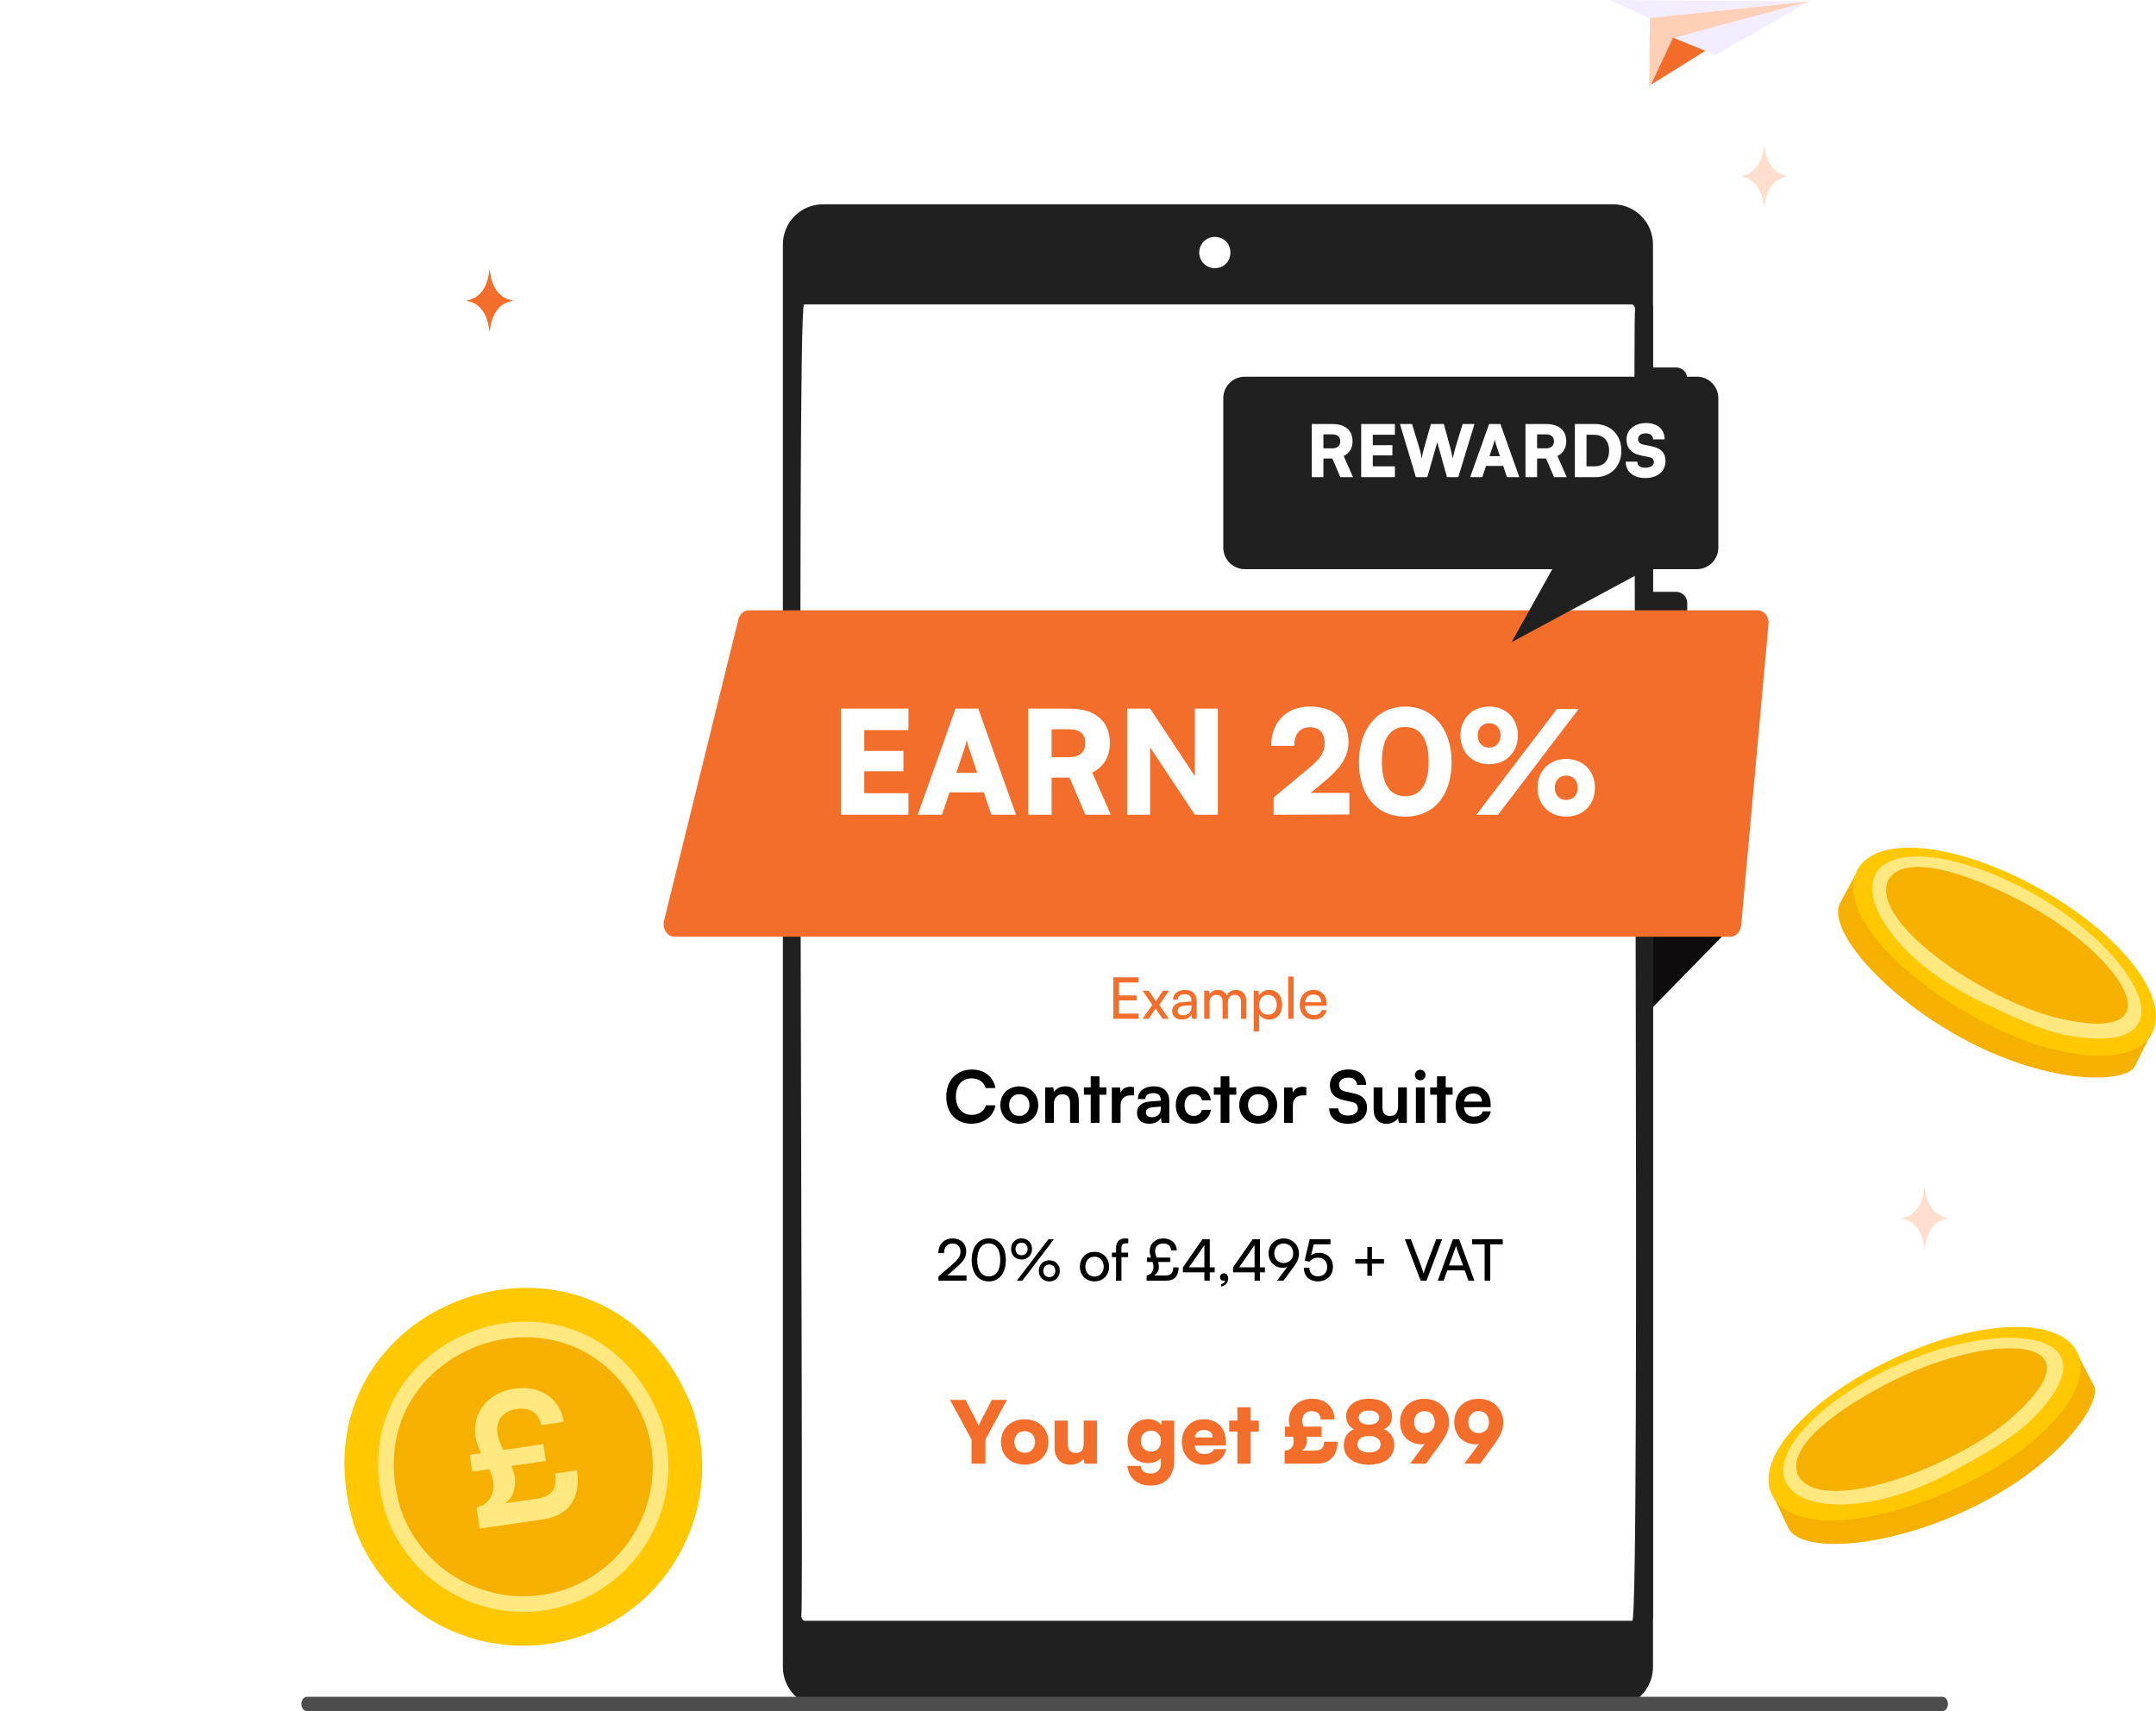 <svg xmlns="http://www.w3.org/2000/svg" fill="none" viewBox="0 0 601 477" height="477" width="601">
<path fill="white" d="M577.249 354.224C569.937 322.581 540.423 300.701 536.792 268.265C534.351 246.428 544.377 225.553 548.5 204.035C563.463 124.771 497.375 55.32 427.544 77.026C400.041 85.664 377 107.495 349.486 116.102C297.797 132.261 240.383 99.019 189.922 123.291C165.279 135.29 145.768 165.784 152.767 194.803C157.643 215.035 173.691 229.769 179.908 249.539C188.755 277.684 175.534 308.933 157.465 330.882C139.395 352.838 116.433 369.39 99.386 392.345C82.339 415.299 71.994 448.685 84.573 475C84.685 472.333 488.834 473.101 488.834 473.101C514.913 467.586 532.536 458.754 553.806 440.759C579.337 419.159 583.918 383.094 577.249 354.224Z" opacity="0.25"></path>
<path fill="white" d="M148.519 413C146.08 412.475 143.635 411.738 141.218 411.001C140.769 410.863 140.511 410.345 140.635 409.845C140.758 409.345 141.224 409.058 141.672 409.195C143.994 409.92 146.36 410.576 148.699 411.144C149.674 411.388 149.512 412.994 148.519 413ZM134.489 408.614C132.078 407.846 129.705 406.702 127.35 405.678C126.918 405.484 126.717 404.934 126.89 404.453C127.064 403.972 127.558 403.747 127.99 403.941C130.221 404.959 132.498 405.915 134.764 406.79C135.655 407.115 135.414 408.633 134.489 408.614ZM121.008 402.454C118.636 401.479 116.387 399.93 114.116 398.636C113.707 398.386 113.561 397.818 113.785 397.362C114.01 396.906 114.52 396.743 114.929 396.993C117.043 398.286 119.214 399.523 121.373 400.673C122.174 401.085 121.883 402.479 121.008 402.454ZM108.228 394.65C108.077 394.65 107.925 394.606 107.785 394.507C105.722 393.076 103.658 391.558 101.667 390.002C101.286 389.702 101.196 389.121 101.46 388.696C101.729 388.271 102.25 388.171 102.632 388.465C104.6 390.002 106.636 391.501 108.677 392.913C109.395 393.376 109.047 394.681 108.234 394.644L108.228 394.65ZM96.295 385.335C96.116 385.335 95.931 385.272 95.773 385.135C93.856 383.46 91.96 381.705 90.132 379.918C89.785 379.574 89.751 378.987 90.054 378.593C90.362 378.206 90.889 378.162 91.243 378.506C93.048 380.268 94.921 382.005 96.817 383.66C97.45 384.173 97.063 385.366 96.295 385.335ZM85.338 374.626C85.125 374.626 84.912 374.538 84.749 374.357C83.005 372.458 81.289 370.484 79.651 368.484C79.338 368.103 79.36 367.51 79.702 367.16C80.044 366.81 80.577 366.835 80.891 367.216C82.511 369.19 84.205 371.14 85.927 373.014C86.47 373.57 86.061 374.651 85.338 374.62V374.626ZM75.502 362.649C75.261 362.649 75.014 362.53 74.851 362.305C73.309 360.2 71.795 358.026 70.365 355.839C69.732 354.833 71.055 353.752 71.722 354.733C73.135 356.895 74.627 359.044 76.147 361.118C76.601 361.699 76.18 362.674 75.496 362.649H75.502ZM66.922 349.522C66.647 349.522 66.373 349.372 66.216 349.091C64.892 346.804 63.614 344.449 62.419 342.094C61.892 341.013 63.322 340.107 63.883 341.169C65.06 343.493 66.322 345.817 67.629 348.073C67.999 348.673 67.567 349.535 66.922 349.516V349.522ZM59.756 335.39C59.447 335.39 59.144 335.196 58.998 334.865C58.718 334.228 58.443 333.59 58.174 332.947C57.412 331.135 56.666 329.273 55.97 327.417C55.791 326.943 55.993 326.393 56.425 326.193C56.851 325.993 57.344 326.218 57.524 326.699C58.214 328.536 58.943 330.366 59.7 332.153C59.969 332.784 60.238 333.415 60.513 334.04C60.793 334.64 60.361 335.402 59.756 335.39ZM54.131 320.414C53.783 320.414 53.458 320.17 53.335 319.789C52.533 317.234 51.782 314.609 51.109 311.998C50.823 310.811 52.404 310.298 52.724 311.479C53.391 314.06 54.126 316.646 54.922 319.164C55.118 319.758 54.692 320.42 54.126 320.414H54.131ZM50.105 304.813C49.718 304.813 49.376 304.519 49.286 304.082C48.748 301.439 48.271 298.74 47.862 296.066C47.694 294.854 49.314 294.542 49.522 295.754C49.92 298.396 50.396 301.064 50.923 303.67C51.047 304.244 50.632 304.819 50.105 304.813ZM47.677 288.806C47.256 288.806 46.892 288.45 46.841 287.975C46.566 285.282 46.359 282.539 46.219 279.834C46.174 278.603 47.817 278.497 47.901 279.728C48.041 282.402 48.243 285.107 48.512 287.769C48.574 288.319 48.176 288.812 47.677 288.812V288.806ZM46.841 272.599C46.376 272.599 46 272.181 46 271.662V271.231C46 268.657 46.062 266.058 46.179 263.496C46.202 262.978 46.6 262.578 47.066 262.609C47.531 262.634 47.884 263.078 47.862 263.596C47.744 266.126 47.688 268.694 47.688 271.237V271.668C47.688 272.187 47.312 272.605 46.847 272.605L46.841 272.599ZM47.593 256.386C47.099 256.386 46.701 255.899 46.757 255.349C47.015 252.65 47.346 249.926 47.733 247.252C47.923 246.04 49.55 246.333 49.393 247.552C49.006 250.195 48.686 252.887 48.428 255.549C48.383 256.03 48.019 256.386 47.593 256.386ZM49.925 240.361C49.398 240.361 48.983 239.798 49.101 239.223C49.623 236.568 50.223 233.9 50.873 231.295C51.187 230.114 52.774 230.608 52.494 231.801C51.849 234.375 51.26 237.005 50.744 239.63C50.66 240.067 50.312 240.367 49.925 240.367V240.361ZM53.845 224.722C53.284 224.728 52.858 224.079 53.049 223.479C53.84 220.905 54.703 218.331 55.617 215.819C56.049 214.688 57.574 215.376 57.176 216.525C56.273 218.999 55.421 221.542 54.641 224.079C54.524 224.466 54.193 224.716 53.845 224.716V224.722ZM109.176 218.574C107.819 218.574 106.439 218.468 105.082 218.262C104.622 218.193 104.303 217.718 104.364 217.206C104.426 216.694 104.852 216.331 105.312 216.406C106.591 216.6 107.892 216.7 109.17 216.7C110.241 216.7 111.318 216.631 112.367 216.488C112.826 216.425 113.247 216.794 113.303 217.306C113.359 217.818 113.028 218.287 112.568 218.349C111.458 218.499 110.314 218.574 109.176 218.574ZM119.483 216.25C118.602 216.269 118.311 214.851 119.141 214.457C121.344 213.37 123.279 211.908 124.889 210.127C125.219 209.765 125.752 209.765 126.077 210.127C126.403 210.496 126.403 211.09 126.077 211.452C124.238 213.407 122.029 215.282 119.483 216.25ZM98.179 216.169C95.667 215.269 93.469 213.632 91.377 211.933C91.007 211.621 90.934 211.033 91.215 210.621C91.495 210.209 92.022 210.127 92.392 210.44C92.953 210.915 93.536 211.371 94.119 211.796C95.471 212.789 96.945 213.651 98.504 214.363C99.351 214.732 99.082 216.188 98.185 216.169H98.179ZM59.346 209.684C58.746 209.696 58.314 208.947 58.589 208.34C59.139 207.066 59.705 205.785 60.283 204.536C60.832 203.355 61.393 202.186 61.948 201.068C62.172 200.618 62.688 200.456 63.092 200.706C63.496 200.956 63.642 201.53 63.417 201.98C62.262 204.292 61.135 206.735 60.103 209.146C59.958 209.484 59.66 209.678 59.346 209.678V209.684ZM86.56 206.597C86.325 206.597 86.095 206.491 85.927 206.279C84.351 204.286 82.865 202.049 81.519 199.631C80.953 198.575 82.349 197.607 82.949 198.644C84.25 200.974 85.674 203.13 87.188 205.042C87.676 205.616 87.255 206.622 86.56 206.597ZM129.504 205.01C128.92 205.023 128.494 204.323 128.724 203.723C129.576 201.38 130.031 198.825 130.064 196.139C130.098 194.908 131.741 194.933 131.747 196.163C131.713 199.087 131.22 201.868 130.283 204.423C130.148 204.785 129.834 205.01 129.504 205.01ZM66.462 195.52C65.817 195.539 65.386 194.664 65.761 194.064C67.163 191.709 68.627 189.478 70.107 187.435C70.814 186.492 72.098 187.641 71.414 188.616C69.962 190.609 68.532 192.796 67.163 195.101C67.001 195.376 66.731 195.52 66.462 195.52ZM78.827 192.902C78.508 192.902 78.199 192.696 78.059 192.352C77.089 189.959 76.197 187.379 75.401 184.686C75.076 183.512 76.635 182.937 76.999 184.099C77.779 186.729 78.648 189.247 79.59 191.584C79.848 192.184 79.416 192.921 78.822 192.908L78.827 192.902ZM129.846 189.091C129.487 189.091 129.15 188.829 129.044 188.429C128.36 185.93 127.356 183.543 126.061 181.337C125.472 180.3 126.846 179.288 127.468 180.313C128.848 182.668 129.924 185.211 130.653 187.885C130.827 188.472 130.401 189.103 129.846 189.097V189.091ZM75.665 182.968C74.941 182.999 74.532 181.912 75.081 181.356C76.893 179.394 78.794 177.608 80.734 176.033C81.109 175.727 81.637 175.821 81.911 176.239C82.186 176.658 82.102 177.245 81.726 177.551C79.848 179.069 78.008 180.806 76.253 182.699C76.091 182.874 75.878 182.962 75.67 182.962L75.665 182.968ZM74.223 177.514C73.842 177.514 73.5 177.226 73.405 176.795C72.838 174.159 72.356 171.453 71.963 168.767C71.806 167.549 73.427 167.255 73.623 168.467C74.01 171.11 74.487 173.771 75.036 176.364C75.165 176.945 74.751 177.526 74.218 177.52L74.223 177.514ZM121.944 175.702C121.754 175.702 121.563 175.633 121.406 175.483C120.543 174.684 119.623 173.959 118.681 173.328C117.638 172.634 116.527 172.009 115.384 171.485C114.957 171.285 114.75 170.735 114.929 170.26C115.109 169.779 115.602 169.554 116.028 169.754C118.367 170.847 120.526 172.228 122.477 174.046C123.083 174.571 122.696 175.733 121.939 175.702H121.944ZM87.452 173.515C86.588 173.534 86.285 172.153 87.082 171.735C89.308 170.516 91.646 169.523 94.03 168.779C94.473 168.642 94.938 168.929 95.067 169.429C95.19 169.929 94.932 170.448 94.484 170.585C92.05 171.253 89.768 172.516 87.457 173.509L87.452 173.515ZM108.694 169.435C106.372 169.085 103.944 168.973 101.488 169.198C100.383 169.279 100.254 167.442 101.359 167.33C103.893 167.111 106.417 167.192 108.817 167.574C109.277 167.648 109.596 168.123 109.529 168.636C109.467 169.104 109.109 169.442 108.699 169.442L108.694 169.435ZM71.885 161.488C71.453 161.488 71.089 161.12 71.049 160.632C70.831 157.939 70.696 155.19 70.646 152.46C70.634 151.941 71.004 151.517 71.47 151.504C71.941 151.473 72.317 151.904 72.328 152.423C72.378 155.109 72.513 157.814 72.726 160.464C72.771 161.007 72.378 161.488 71.885 161.482V161.488ZM71.582 145.263C71.106 145.263 70.719 144.813 70.741 144.282C70.853 141.576 71.055 138.834 71.33 136.128C71.47 134.91 73.107 135.11 73.001 136.341C72.732 139.009 72.535 141.714 72.423 144.375C72.401 144.875 72.031 145.269 71.582 145.269V145.263ZM73.214 129.137C72.698 129.137 72.289 128.6 72.384 128.037C72.81 125.376 73.32 122.683 73.904 120.034C74.178 118.847 75.782 119.272 75.535 120.478C74.963 123.089 74.459 125.738 74.038 128.362C73.965 128.818 73.612 129.137 73.208 129.137H73.214ZM76.668 113.368C76.113 113.374 75.692 112.743 75.866 112.149C76.59 109.563 77.392 106.964 78.255 104.421C78.665 103.277 80.201 103.921 79.831 105.083C78.979 107.595 78.182 110.156 77.47 112.705C77.358 113.105 77.027 113.368 76.668 113.368ZM81.833 98.185C81.239 98.198 80.807 97.467 81.065 96.861C82.063 94.387 83.145 91.912 84.278 89.507C84.805 88.426 86.263 89.276 85.769 90.376C84.654 92.743 83.588 95.186 82.601 97.629C82.461 97.979 82.153 98.185 81.833 98.185ZM88.601 83.809C87.968 83.828 87.536 82.991 87.884 82.385C89.145 80.06 90.486 77.749 91.871 75.518C92.51 74.519 93.867 75.556 93.256 76.58C91.893 78.78 90.57 81.06 89.325 83.353C89.168 83.647 88.887 83.803 88.601 83.803V83.809ZM96.884 70.451C96.211 70.476 95.779 69.52 96.222 68.933C97.731 66.79 99.318 64.678 100.938 62.66C101.684 61.754 102.918 62.973 102.194 63.91C100.602 65.903 99.037 67.977 97.546 70.089C97.377 70.326 97.131 70.445 96.884 70.445V70.451ZM106.591 58.343C105.867 58.368 105.458 57.293 106.002 56.737C107.746 54.825 109.563 52.957 111.396 51.189C111.75 50.852 112.277 50.896 112.585 51.283C112.888 51.677 112.849 52.264 112.501 52.608C110.69 54.351 108.901 56.188 107.185 58.074C107.023 58.256 106.809 58.343 106.596 58.343H106.591ZM117.621 47.734C116.847 47.766 116.466 46.553 117.116 46.047C119.073 44.404 121.098 42.83 123.133 41.355C123.526 41.074 124.042 41.199 124.294 41.63C124.546 42.061 124.434 42.642 124.047 42.923C122.045 44.373 120.055 45.929 118.126 47.541C117.974 47.666 117.795 47.728 117.621 47.728V47.734ZM129.84 38.9C128.999 38.919 128.674 37.588 129.431 37.144C131.573 35.826 133.777 34.583 135.986 33.446C136.407 33.227 136.906 33.433 137.102 33.902C137.298 34.37 137.113 34.926 136.693 35.145C134.522 36.263 132.358 37.482 130.249 38.781C130.12 38.862 129.98 38.9 129.846 38.9H129.84ZM345.539 34.52C344.434 34.501 344.428 32.671 345.539 32.646C347.955 32.64 350.412 32.615 352.828 32.571C353.922 32.59 353.939 34.408 352.84 34.445C350.417 34.489 347.961 34.514 345.539 34.52ZM338.249 34.489C335.832 34.464 333.37 34.414 330.942 34.352C329.837 34.301 329.876 32.471 330.981 32.477C333.404 32.54 335.849 32.59 338.26 32.615C339.359 32.646 339.353 34.47 338.249 34.489ZM360.118 34.264C359.031 34.245 359.003 32.446 360.096 32.39C362.524 32.315 364.975 32.215 367.369 32.102C367.835 32.077 368.227 32.483 368.244 33.002C368.261 33.52 367.902 33.958 367.436 33.977C365.02 34.089 362.558 34.189 360.113 34.264H360.118ZM323.674 34.108C321.241 34.008 318.779 33.889 316.351 33.758C315.246 33.677 315.33 31.852 316.435 31.884C318.846 32.015 321.291 32.133 323.708 32.233C324.79 32.296 324.762 34.089 323.68 34.108H323.674ZM374.682 33.589C373.61 33.577 373.56 31.796 374.637 31.715C377.037 31.571 379.476 31.402 381.904 31.221C382.998 31.159 383.127 32.983 382.016 33.089C379.571 33.271 377.104 33.446 374.682 33.589ZM309.111 33.302C306.666 33.133 304.199 32.94 301.776 32.733C300.677 32.621 300.801 30.79 301.905 30.865C304.305 31.071 306.75 31.259 309.167 31.427C310.238 31.521 310.188 33.283 309.117 33.302H309.111ZM389.228 32.49C388.168 32.477 388.101 30.728 389.16 30.615C391.577 30.397 394.017 30.159 396.411 29.909C396.877 29.859 397.286 30.24 397.325 30.753C397.37 31.265 397.028 31.727 396.568 31.771C394.14 32.021 391.673 32.271 389.228 32.483V32.49ZM143.057 32.077C142.154 32.096 141.891 30.622 142.754 30.265C145.014 29.291 147.342 28.379 149.68 27.554C150.123 27.398 150.594 27.666 150.734 28.16C150.874 28.654 150.633 29.178 150.19 29.334C147.773 30.134 145.418 31.24 143.057 32.071V32.077ZM294.576 32.077C292.142 31.846 289.675 31.571 287.23 31.296C286.77 31.246 286.434 30.784 286.479 30.265C286.524 29.753 286.939 29.378 287.404 29.428C289.815 29.703 292.249 29.965 294.649 30.203C295.703 30.322 295.63 32.059 294.576 32.071V32.077ZM403.746 30.978C402.703 30.965 402.613 29.247 403.656 29.11C406.056 28.822 408.49 28.516 410.89 28.191C411.989 28.066 412.191 29.884 411.092 30.053C408.658 30.378 406.185 30.703 403.746 30.978ZM280.075 30.422C277.63 30.128 275.185 29.784 272.729 29.459C271.635 29.291 271.831 27.466 272.931 27.598C275.348 27.929 277.759 28.247 280.164 28.553C281.202 28.697 281.112 30.409 280.069 30.422H280.075ZM418.219 29.028C417.193 29.022 417.081 27.329 418.107 27.16C420.507 26.804 422.935 26.423 425.313 26.029C426.407 25.867 426.653 27.685 425.56 27.885C423.132 28.272 420.664 28.685 418.219 29.028ZM265.596 28.46C265.562 28.46 265.523 28.46 265.489 28.453L258.255 27.429C257.162 27.254 257.364 25.436 258.468 25.567L265.702 26.592C266.734 26.748 266.633 28.447 265.596 28.46ZM156.942 27.148C155.972 27.148 155.781 25.579 156.734 25.305C159.062 24.642 161.467 24.03 163.884 23.493C164.338 23.393 164.781 23.724 164.871 24.23C164.961 24.736 164.664 25.23 164.209 25.336C161.748 25.854 159.32 26.554 156.936 27.154L156.942 27.148ZM432.648 26.66C431.633 26.654 431.504 24.986 432.513 24.799C434.902 24.374 437.319 23.918 439.691 23.462C440.779 23.274 441.071 25.073 439.977 25.311C437.549 25.773 435.087 26.267 432.642 26.667L432.648 26.66ZM251.128 26.423C248.683 26.104 246.238 25.755 243.793 25.436C243.333 25.373 243.003 24.911 243.059 24.392C243.115 23.88 243.535 23.512 243.995 23.574C246.412 23.893 248.823 24.218 251.24 24.555C252.272 24.711 252.177 26.41 251.139 26.423H251.128ZM236.649 24.53C234.12 24.242 231.641 23.943 229.314 23.699C228.215 23.561 228.372 21.731 229.477 21.831C231.782 22.075 234.227 22.356 236.739 22.656C237.782 22.793 237.692 24.511 236.649 24.524V24.53ZM171.23 23.961C170.21 23.955 170.086 22.274 171.107 22.099C173.473 21.706 175.918 21.369 178.374 21.087C179.473 20.981 179.647 22.805 178.548 22.949C176.07 23.224 173.619 23.593 171.23 23.961ZM447.009 23.88C446.011 23.88 445.859 22.237 446.858 22.024C449.218 21.531 451.624 21.012 454.002 20.475C455.084 20.256 455.421 22.049 454.333 22.312C451.893 22.843 449.437 23.418 447.009 23.88ZM222.131 22.993C219.63 22.78 217.162 22.581 214.807 22.431C213.708 22.337 213.798 20.519 214.908 20.556C217.252 20.712 219.703 20.9 222.198 21.119C223.258 21.225 223.191 22.974 222.131 22.993ZM185.72 22.293C184.649 22.281 184.599 20.513 185.67 20.419C188.048 20.256 190.509 20.138 192.982 20.069C194.081 20.063 194.132 21.887 193.027 21.943C190.554 22.012 188.098 22.131 185.72 22.293ZM207.579 22.049C205.106 21.956 202.65 21.893 200.289 21.875C199.184 21.856 199.196 19.975 200.3 20C202.672 20.019 205.128 20.075 207.607 20.175C208.695 20.238 208.661 22.031 207.579 22.049Z"></path>
<path fill="#0E0C0C" d="M482.991 258.018L451.078 290.657L448 258.193L481.555 255.009C483.203 254.853 484.146 256.832 482.991 258.018Z"></path>
<path fill="#202020" d="M454.325 102.438H467.231C468.942 102.438 470.328 103.824 470.328 105.535V151.268C470.328 152.979 468.942 154.365 467.231 154.365H454.325C452.614 154.365 451.228 152.979 451.228 151.268V105.535C451.228 103.824 452.614 102.438 454.325 102.438Z"></path>
<path fill="#202020" d="M454.325 164.98H467.231C468.942 164.98 470.328 166.367 470.328 168.078V195.115C470.328 196.826 468.942 198.213 467.231 198.213H454.325C452.614 198.213 451.228 196.826 451.228 195.115V168.078C451.228 166.367 452.614 164.98 454.325 164.98Z"></path>
<path fill="#202020" d="M449.604 56.947H229.413C223.241 56.947 218.237 61.952 218.237 68.125V464.7C218.237 470.873 223.241 475.877 229.413 475.877H449.604C455.777 475.877 460.781 470.873 460.781 464.7V68.125C460.781 61.952 455.777 56.947 449.604 56.947Z"></path>
<path fill="white" d="M455.037 454.303C456.579 454.303 458.29 452.686 458.29 450.363V86.296C458.29 83.973 456.573 82.356 455.037 82.356H224.137C222.595 82.356 220.884 83.973 220.884 86.296V450.37C220.884 452.692 222.601 454.31 224.137 454.31H455.037V454.303Z"></path>
<path fill="#202020" d="M455.037 456.801H224.137C221.359 456.801 218.387 454.216 218.387 450.363V86.295C218.387 82.449 221.359 79.857 224.137 79.857H455.037C457.815 79.857 460.787 82.443 460.787 86.295V450.369C460.787 454.222 457.815 456.807 455.037 456.807V456.801ZM455.005 84.853H224.131C221.921 85.352 224.131 449.127 223.376 450.369C223.376 451.337 224 451.78 224.162 451.812H455.012C457.316 451.493 454.987 87.432 455.792 86.295C455.792 85.327 455.174 84.884 455.005 84.853Z"></path>
<path fill="white" d="M334.292 70.398C334.292 72.809 336.246 74.763 338.656 74.763C344.438 74.563 344.438 66.227 338.656 66.027C336.246 66.027 334.292 67.982 334.292 70.392V70.398Z"></path>
<g filter="url(#filter0_d_414_16)">
<path fill="#F36E2A" d="M492.983 170.028L485.365 253.957C485.202 255.759 483.883 257.121 482.315 257.121H188.069C186.031 257.121 184.562 254.879 185.119 252.616L205.818 168.687C206.193 167.166 207.4 166.121 208.768 166.121H489.933C491.752 166.121 493.171 167.937 492.983 170.028Z"></path>
</g>
<path fill="#FFC800" d="M162.27 455.985C136.277 465.052 107.754 451.283 98.695 425.288C79.47 361.846 168.583 330.787 192.971 392.406C202.037 418.401 188.27 446.919 162.276 455.985H162.27Z"></path>
<path fill="#FFE880" d="M159.161 447.068C138.081 454.417 114.954 443.252 107.605 422.172C92.02 370.725 164.281 345.535 184.055 395.509C191.404 416.589 180.24 439.718 159.161 447.068Z"></path>
<path fill="#F5B000" d="M157.724 442.961C138.918 449.523 118.275 439.557 111.719 420.75C97.808 374.842 162.295 352.362 179.94 396.953C186.502 415.76 176.537 436.404 157.724 442.961Z"></path>
<path fill="#FFE880" d="M151.462 423.519L133.701 426.115L132.84 420.228C136.168 419.489 138.011 416.541 137.49 412.979C137.324 411.841 136.903 410.69 136.383 409.553L131.634 410.247L130.947 405.547L134.113 405.085C133.394 403.623 132.767 402.098 132.535 400.515C131.573 393.935 135.889 388.2 143.36 387.108C150.335 386.088 155.989 389.506 157.193 396.354L150.86 397.28C150.127 393.648 147.499 392.263 143.986 392.777C140.276 393.319 138.135 395.957 138.656 399.519C138.901 401.201 139.571 402.67 140.297 404.18L151.478 402.546L152.165 407.246L142.567 408.649C142.967 409.652 143.324 410.711 143.49 411.849C143.91 414.719 143.106 417.514 140.706 419.078L149.661 417.769C154.213 417.103 155.273 414.674 154.751 410.759L160.836 409.869C161.95 417.488 158.636 422.47 151.462 423.519Z"></path>
<path fill="#F36C29" d="M460.231 23.603L478.345 12.332L466.319 6.631L460.231 23.603Z"></path>
<path fill="#F3EDFF" d="M478.151 15.329L504.351 0.393L466.363 10.483L478.151 15.329Z"></path>
<path fill="#F3EDFF" d="M504.363 0.362L448.736 0L459.988 5.145L504.363 0.362Z"></path>
<path fill="#FED0B8" d="M504.351 0.393L466.332 10.577L459.719 24.727L459.913 5.032L504.351 0.393Z"></path>
<path fill="#F5B000" d="M578.191 375.688C578.753 376.724 583.317 385.591 583.673 386.266C586.033 390.737 574.732 408.09 549.919 420.179C526.648 431.518 502.309 433.335 498.575 426.017C497.37 423.657 495.434 419.354 494.479 417.406L578.197 375.682L578.191 375.688Z"></path>
<path fill="#FFC800" d="M568.07 400.422C550.718 416.939 504.045 433.33 494.242 417.263C490.727 411.219 494.723 402.239 504.925 393.254C510.738 388.134 518.181 383.325 526.46 379.348C550.131 367.971 573.102 366.684 578.753 376.413C582.268 382.464 578.272 391.437 568.07 400.422Z"></path>
<path fill="#FFE880" d="M565.029 396.969C559.528 401.815 552.173 405.874 544.462 410.095C510.776 428.534 481.492 417.588 506.461 394.684C511.862 389.726 519.392 384.936 527.353 381.196C558.486 366.603 592.558 370.937 565.029 396.975V396.969Z"></path>
<path fill="#F5B000" d="M561.932 394.135C547.384 407.985 508.166 423.152 501.285 411.413C497.039 401.84 517.975 389.633 528.415 384.537C555.919 371.118 585.634 372.398 561.932 394.128V394.135Z"></path>
<path fill="#F5B000" d="M600.419 286.632C599.907 287.693 595.418 296.597 595.081 297.278C592.846 301.811 572.166 302.854 547.808 289.872C524.962 277.696 509.196 259.063 512.93 251.738C514.135 249.378 516.477 245.282 517.494 243.371L600.426 286.632H600.419Z"></path>
<path fill="#FFC800" d="M574.457 292.957C550.899 288.611 510.22 260.455 517.469 243.09C520.298 236.696 529.913 234.654 543.175 237.632C550.73 239.331 558.997 242.534 567.077 246.899C590.186 259.375 604.715 277.215 600.163 287.499C597.335 293.894 587.719 295.935 574.457 292.957Z"></path>
<path fill="#FFE880" d="M575.469 288.474C568.32 286.869 560.715 283.297 552.766 279.532C518.062 263.097 509.721 232.962 542.926 239.725C550.106 241.186 558.411 244.47 566.109 248.71C596.205 265.339 612.707 295.461 575.469 288.474Z"></path>
<path fill="#F5B000" d="M575.943 284.296C556.194 280.656 520.885 257.814 526.342 245.357C531.599 236.296 553.771 246.075 564.024 251.533C591.035 265.913 607.45 290.716 575.943 284.296Z"></path>
<path fill="#FFDECD" d="M486.618 48.725C489.047 48.001 490.945 45.422 491.482 42.119L491.776 40.32L492.069 42.119C492.606 45.416 494.504 47.995 496.933 48.725L498.257 49.125L496.933 49.524C494.504 50.249 492.606 52.828 492.069 56.131L491.776 57.929L491.482 56.131C490.945 52.834 489.047 50.255 486.618 49.524L485.294 49.125L486.618 48.725Z"></path>
<path fill="#FFDECD" d="M531.337 339.209C533.766 338.485 535.664 335.906 536.201 332.603L536.494 330.805L536.788 332.603C537.325 335.9 539.223 338.479 541.652 339.209L542.976 339.609L541.652 340.009C539.223 340.733 537.325 343.312 536.788 346.615L536.494 348.414L536.201 346.615C535.664 343.318 533.766 340.739 531.337 340.009L530.013 339.609L531.337 339.209Z"></path>
<path fill="#F36E2A" d="M131.324 83.405C133.753 82.68 135.651 80.102 136.188 76.798L136.481 75L136.775 76.798C137.312 80.095 139.21 82.674 141.639 83.405L142.962 83.804L141.639 84.204C139.21 84.928 137.312 87.507 136.775 90.811L136.481 92.609L136.188 90.811C135.651 87.514 133.753 84.935 131.324 84.204L130 83.804L131.324 83.405Z"></path>
<path fill="#4D4D4D" d="M541.45 477H85.55C84.692 477 84 476.107 84 475C84 473.893 84.692 473 85.55 473H541.45C542.308 473 543 473.893 543 475C543 476.107 542.308 477 541.45 477Z"></path>
<path fill="white" d="M253.232 227.121H234.432V197.521H253.232V203.521H240.912V209.321H251.832V215.001H240.912V221.121H253.232V227.121ZM262.573 227.121H255.813L266.373 197.521H272.693L283.213 227.121H276.333L274.253 220.881H264.693L262.573 227.121ZM268.693 209.121L266.573 215.441H272.413L270.293 209.121C269.973 208.121 269.613 206.961 269.493 206.241C269.373 206.921 269.053 208.041 268.693 209.121ZM293.138 227.121H286.658V197.521H298.098C305.298 197.521 309.378 201.001 309.378 207.121C309.378 210.961 307.738 213.681 304.458 215.361L309.658 227.121H302.578L298.138 216.761H293.138V227.121ZM293.138 203.281V211.081H298.058C300.898 211.081 302.538 209.641 302.538 207.121C302.538 204.641 300.978 203.281 298.098 203.281H293.138ZM320.597 227.121H314.197V197.521H320.597L333.077 216.361V197.521H339.477V227.121H333.077L320.597 208.321V227.121ZM376.148 227.041L355.028 227.121V222.321L364.788 214.201C367.948 211.601 369.268 209.761 369.268 207.321C369.268 204.321 367.788 202.721 365.148 202.721C362.388 202.721 360.788 204.601 360.788 207.921H354.348C354.348 201.281 358.588 196.961 365.108 196.961C371.868 196.961 375.908 200.601 375.908 206.921C375.908 210.961 373.468 214.241 369.788 217.321L365.348 221.041H376.148V227.041ZM378.807 212.401C378.807 203.241 384.007 196.961 391.727 196.961C399.447 196.961 404.647 203.241 404.647 212.401C404.647 221.561 399.847 227.641 391.727 227.641C383.607 227.641 378.807 221.561 378.807 212.401ZM385.207 212.401C385.207 218.761 387.607 221.961 391.727 221.961C395.847 221.961 398.247 218.761 398.247 212.401C398.247 205.841 395.847 202.641 391.727 202.641C387.607 202.641 385.207 205.841 385.207 212.401ZM423.118 205.001C423.118 209.721 419.798 213.041 415.118 213.041C410.438 213.041 407.118 209.721 407.118 205.001C407.118 200.281 410.438 196.961 415.118 196.961C419.798 196.961 423.118 200.281 423.118 205.001ZM440.078 197.601L417.598 227.121H411.558L434.038 197.601H440.078ZM418.318 205.001C418.318 203.001 417.038 201.601 415.118 201.601C413.198 201.601 411.918 203.001 411.918 205.001C411.918 207.001 413.198 208.401 415.118 208.401C417.038 208.401 418.318 207.001 418.318 205.001ZM444.598 219.601C444.598 224.321 441.278 227.641 436.598 227.641C431.918 227.641 428.598 224.321 428.598 219.601C428.598 214.881 431.918 211.561 436.598 211.561C441.278 211.561 444.598 214.881 444.598 219.601ZM439.798 219.601C439.798 217.601 438.518 216.201 436.598 216.201C434.678 216.201 433.398 217.601 433.398 219.601C433.398 221.601 434.678 223.001 436.598 223.001C438.518 223.001 439.798 221.601 439.798 219.601Z"></path>
<g filter="url(#filter1_d_414_16)">
<path fill="#202020" d="M352 99C348.686 99 346 101.686 346 105V146.658C346 149.972 348.686 152.658 352 152.658H437.721L426.374 173L464.199 152.658H478C481.314 152.658 484 149.972 484 146.658V105C484 101.686 481.314 99 478 99H352Z" clip-rule="evenodd" fill-rule="evenodd"></path>
</g>
<path fill="white" d="M368.909 133H365.669V118.2H371.389C374.989 118.2 377.029 119.94 377.029 123C377.029 124.92 376.209 126.28 374.569 127.12L377.169 133H373.629L371.409 127.82H368.909V133ZM368.909 121.08V124.98H371.369C372.789 124.98 373.609 124.26 373.609 123C373.609 121.76 372.829 121.08 371.389 121.08H368.909ZM388.838 133H379.438V118.2H388.838V121.2H382.678V124.1H388.138V126.94H382.678V130H388.838V133ZM394.689 133L390.249 118.2H393.629L395.569 124.62C395.829 125.5 396.069 126.38 396.309 127.84C396.549 126.38 396.789 125.54 397.049 124.62L398.869 118.2H402.489L404.229 124.62C404.469 125.52 404.709 126.42 404.969 127.84C405.269 126.34 405.489 125.52 405.749 124.66L407.729 118.2H411.029L406.509 133H403.349L400.649 123.28L397.869 133H394.689ZM413.197 133H409.817L415.097 118.2H418.257L423.517 133H420.077L419.037 129.88H414.257L413.197 133ZM416.257 124L415.197 127.16H418.117L417.057 124C416.897 123.5 416.717 122.92 416.657 122.56C416.597 122.9 416.437 123.46 416.257 124ZM428.479 133H425.239V118.2H430.959C434.559 118.2 436.599 119.94 436.599 123C436.599 124.92 435.779 126.28 434.139 127.12L436.739 133H433.199L430.979 127.82H428.479V133ZM428.479 121.08V124.98H430.939C432.359 124.98 433.179 124.26 433.179 123C433.179 121.76 432.399 121.08 430.959 121.08H428.479ZM444.809 133H439.009V118.2H444.609C448.949 118.2 451.969 121.24 451.969 125.64C451.969 129.96 449.029 133 444.809 133ZM444.289 121.2H442.249V130H444.489C447.049 130 448.549 128.38 448.549 125.64C448.549 122.84 446.969 121.2 444.289 121.2ZM453.404 122.5C453.404 119.82 455.664 117.92 458.844 117.92C462.024 117.92 464.024 119.68 464.024 122.48H460.804C460.804 121.44 460.024 120.8 458.804 120.8C457.484 120.8 456.644 121.4 456.644 122.38C456.644 123.28 457.104 123.72 458.144 123.94L460.364 124.4C463.004 124.94 464.264 126.2 464.264 128.54C464.264 131.4 462.024 133.26 458.624 133.26C455.324 133.26 453.184 131.48 453.184 128.7H456.404C456.404 129.78 457.204 130.38 458.644 130.38C460.104 130.38 461.024 129.8 461.024 128.86C461.024 128.04 460.644 127.62 459.664 127.42L457.404 126.96C454.764 126.42 453.404 124.92 453.404 122.5Z"></path>
<path stroke-linecap="round" stroke-width="3" stroke="white" d="M481.141 92.823L480.942 68"></path>
<path stroke-linecap="round" stroke-width="3" stroke="white" d="M495.765 102.683L517.845 91.338"></path>
<path stroke-linecap="round" stroke-width="3" stroke="white" d="M488.865 97.178L501.218 75.646"></path>
<path fill="black" d="M269.419 356.984L261.611 357V355.8L265.339 352.584C267.211 350.968 267.739 350.184 267.739 348.952C267.739 347.496 266.907 346.632 265.515 346.632C264.091 346.632 263.163 347.672 263.131 349.32H261.563C261.611 346.84 263.179 345.224 265.531 345.224C267.851 345.224 269.339 346.632 269.339 348.856C269.339 350.504 268.523 351.672 266.475 353.448L264.075 355.528H269.419V356.984ZM270.862 351.224C270.862 347.64 272.718 345.208 275.63 345.208C278.526 345.208 280.382 347.64 280.382 351.224C280.382 354.824 278.606 357.208 275.63 357.208C272.638 357.208 270.862 354.824 270.862 351.224ZM272.414 351.224C272.414 354.072 273.598 355.8 275.63 355.8C277.662 355.8 278.83 354.072 278.83 351.224C278.83 348.344 277.662 346.616 275.63 346.616C273.598 346.616 272.414 348.344 272.414 351.224ZM287.684 348.168C287.684 349.88 286.468 351.112 284.756 351.112C283.06 351.112 281.844 349.88 281.844 348.168C281.844 346.44 283.06 345.208 284.756 345.208C286.468 345.208 287.684 346.44 287.684 348.168ZM293.78 345.448L284.996 357H283.46L292.244 345.448H293.78ZM286.452 348.168C286.452 347.128 285.764 346.408 284.756 346.408C283.764 346.408 283.076 347.128 283.076 348.168C283.076 349.192 283.764 349.912 284.756 349.912C285.748 349.912 286.452 349.192 286.452 348.168ZM295.428 354.264C295.428 355.976 294.196 357.208 292.5 357.208C290.804 357.208 289.572 355.976 289.572 354.264C289.572 352.536 290.804 351.32 292.5 351.32C294.196 351.32 295.428 352.536 295.428 354.264ZM294.18 354.264C294.18 353.224 293.508 352.504 292.5 352.504C291.508 352.504 290.82 353.224 290.82 354.264C290.82 355.288 291.508 356.008 292.5 356.008C293.492 356.008 294.18 355.288 294.18 354.264ZM301.029 353.08C301.029 350.664 302.757 348.968 305.109 348.968C307.445 348.968 309.173 350.664 309.173 353.08C309.173 355.496 307.445 357.192 305.109 357.192C302.757 357.192 301.029 355.496 301.029 353.08ZM302.549 353.08C302.549 354.712 303.589 355.848 305.109 355.848C306.613 355.848 307.669 354.712 307.669 353.08C307.669 351.448 306.613 350.312 305.109 350.312C303.589 350.312 302.549 351.448 302.549 353.08ZM309.959 349.176H311.111V347.928C311.111 346.008 312.167 345.224 313.591 345.224C313.879 345.224 314.215 345.24 314.519 345.288V346.584H313.847C312.871 346.584 312.615 347.08 312.615 347.928V349.176H314.471V350.44H312.615V357H311.111V350.44H309.959V349.176ZM325.108 357H319.636V355.544C320.772 355.384 321.54 354.392 321.54 353.208C321.54 352.728 321.428 352.248 321.284 351.784H319.716V350.552H320.852C320.644 349.976 320.484 349.368 320.484 348.744C320.484 346.696 322.004 345.224 324.276 345.224C326.42 345.224 327.924 346.472 328.052 348.552H326.468C326.372 347.288 325.54 346.632 324.228 346.632C322.868 346.632 322.004 347.432 322.004 348.728C322.004 349.352 322.196 349.944 322.404 350.552H326.228V351.784H322.836C322.964 352.216 323.044 352.664 323.044 353.16C323.044 354.2 322.564 355.16 321.668 355.544H324.916C326.484 355.544 327.028 354.792 327.044 353.288H328.548C328.548 355.688 327.364 357 325.108 357ZM338.611 354.664H337.235V357H335.731V354.664H329.747V353.272L335.203 345.432H337.235V353.272H338.611V354.664ZM331.443 353.272H335.731V347.096L331.443 353.272ZM342.375 356.376C342.375 357.528 341.511 358.488 340.375 358.632V357.96C341.031 357.848 341.495 357.416 341.495 356.92C341.383 356.984 341.255 357.016 341.063 357.016C340.535 357.016 340.087 356.632 340.087 356.04C340.087 355.4 340.519 354.936 341.159 354.936C341.831 354.936 342.375 355.496 342.375 356.376ZM352.595 354.664H351.22V357H349.716V354.664H343.732V353.272L349.188 345.432H351.22V353.272H352.595V354.664ZM345.428 353.272H349.716V347.096L345.428 353.272ZM360.489 353.336L357.785 357H355.961L358.857 353.16C358.457 353.32 358.041 353.4 357.641 353.4C355.241 353.4 353.625 351.672 353.625 349.368C353.625 346.968 355.449 345.224 357.833 345.224C360.233 345.224 362.089 347.032 362.089 349.384C362.089 350.744 361.673 351.72 360.489 353.336ZM360.489 349.368C360.489 347.784 359.401 346.632 357.833 346.632C356.297 346.632 355.209 347.784 355.209 349.368C355.209 350.952 356.297 352.072 357.833 352.072C359.401 352.072 360.489 350.952 360.489 349.368ZM367.36 357.192C364.992 357.192 363.456 355.688 363.456 353.384H365.008C365.008 354.872 365.92 355.784 367.391 355.784C368.96 355.784 369.968 354.744 369.968 353.176C369.968 351.688 369.024 350.584 367.408 350.584C366.432 350.584 365.536 351.048 365.008 351.704L363.68 351.368L365.088 345.432H370.88V346.872H366.224L365.456 349.944C366.064 349.48 366.832 349.24 367.696 349.24C370.048 349.24 371.568 350.888 371.568 353.112C371.568 355.512 369.856 357.192 367.36 357.192ZM377.796 350.968H381.156V347.608H382.436V350.968H385.796V352.248H382.436V355.624H381.156V352.248H377.796V350.968ZM396.013 357L391.613 345.432H393.293L396.109 352.824C396.365 353.48 396.589 354.136 396.829 355C397.101 354.088 397.373 353.32 397.565 352.808L400.365 345.432H401.997L397.645 357H396.013ZM402.418 357H400.786L405.01 345.432H406.754L410.994 357H409.346L408.306 354.12H403.442L402.418 357ZM405.682 347.928L403.922 352.76H407.842L406.066 347.928C405.986 347.704 405.906 347.432 405.874 347.256C405.842 347.416 405.762 347.688 405.682 347.928ZM410.365 346.872V345.432H418.893V346.872H415.421V357H413.853V346.872H410.365Z"></path>
<path fill="black" d="M270.8 313.24C266.54 313.24 263.78 310.28 263.78 305.7C263.78 301.16 266.64 298.14 270.92 298.14C274.38 298.14 276.96 300.16 277.46 303.3H274.76C274.26 301.6 272.8 300.6 270.86 300.6C268.16 300.6 266.46 302.56 266.46 305.68C266.46 308.78 268.18 310.78 270.86 310.78C272.84 310.78 274.36 309.74 274.84 308.12H277.5C276.94 311.2 274.26 313.24 270.8 313.24ZM278.856 308.04C278.856 304.96 281.076 302.84 284.136 302.84C287.196 302.84 289.416 304.96 289.416 308.04C289.416 311.12 287.196 313.24 284.136 313.24C281.076 313.24 278.856 311.12 278.856 308.04ZM281.296 308.04C281.296 309.84 282.456 311.06 284.136 311.06C285.816 311.06 286.976 309.84 286.976 308.04C286.976 306.24 285.816 305.02 284.136 305.02C282.456 305.02 281.296 306.24 281.296 308.04ZM293.79 313H291.35V303.12H293.61L293.81 304.4C294.43 303.4 295.63 302.82 296.97 302.82C299.45 302.82 300.73 304.36 300.73 306.92V313H298.29V307.5C298.29 305.84 297.47 305.04 296.21 305.04C294.71 305.04 293.79 306.08 293.79 307.68V313ZM306.487 313H304.047V305.16H302.147V303.12H304.047V300.04H306.487V303.12H308.407V305.16H306.487V313ZM316.124 303.08V305.34H315.224C313.464 305.34 312.364 306.28 312.364 308.2V313H309.924V303.14H312.224L312.364 304.58C312.784 303.6 313.724 302.94 315.044 302.94C315.384 302.94 315.724 302.98 316.124 303.08ZM320.325 313.26C318.225 313.26 316.945 312.04 316.945 310.18C316.945 308.36 318.265 307.22 320.605 307.04L323.565 306.82V306.6C323.565 305.26 322.765 304.72 321.525 304.72C320.085 304.72 319.285 305.32 319.285 306.36H317.205C317.205 304.22 318.965 302.82 321.645 302.82C324.305 302.82 325.945 304.26 325.945 307V313H323.805L323.625 311.54C323.205 312.56 321.865 313.26 320.325 313.26ZM321.125 311.42C322.625 311.42 323.585 310.52 323.585 309V308.48L321.525 308.64C320.005 308.78 319.425 309.28 319.425 310.08C319.425 310.98 320.025 311.42 321.125 311.42ZM327.762 308.04C327.762 304.98 329.782 302.82 332.702 302.82C335.402 302.82 337.242 304.32 337.502 306.7H335.062C334.782 305.58 333.962 305 332.802 305C331.242 305 330.202 306.18 330.202 308.04C330.202 309.9 331.162 311.06 332.722 311.06C333.942 311.06 334.802 310.46 335.062 309.38H337.522C337.222 311.68 335.302 313.26 332.722 313.26C329.722 313.26 327.762 311.18 327.762 308.04ZM342.698 313H340.258V305.16H338.358V303.12H340.258V300.04H342.698V303.12H344.618V305.16H342.698V313ZM345.457 308.04C345.457 304.96 347.677 302.84 350.737 302.84C353.797 302.84 356.017 304.96 356.017 308.04C356.017 311.12 353.797 313.24 350.737 313.24C347.677 313.24 345.457 311.12 345.457 308.04ZM347.897 308.04C347.897 309.84 349.057 311.06 350.737 311.06C352.417 311.06 353.577 309.84 353.577 308.04C353.577 306.24 352.417 305.02 350.737 305.02C349.057 305.02 347.897 306.24 347.897 308.04ZM364.151 303.08V305.34H363.251C361.491 305.34 360.391 306.28 360.391 308.2V313H357.951V303.14H360.251L360.391 304.58C360.811 303.6 361.751 302.94 363.071 302.94C363.411 302.94 363.751 302.98 364.151 303.08ZM370.714 302.46C370.714 299.9 372.834 298.12 375.914 298.12C378.874 298.12 380.754 299.76 380.834 302.4H378.274C378.214 301.14 377.314 300.4 375.874 300.4C374.294 300.4 373.274 301.16 373.274 302.38C373.274 303.42 373.834 304 375.054 304.28L377.354 304.78C379.854 305.32 381.074 306.6 381.074 308.78C381.074 311.5 378.954 313.26 375.734 313.26C372.614 313.26 370.574 311.6 370.514 308.98H373.074C373.094 310.22 374.094 310.96 375.734 310.96C377.434 310.96 378.514 310.22 378.514 309C378.514 308.02 378.014 307.44 376.814 307.18L374.494 306.66C372.014 306.12 370.714 304.7 370.714 302.46ZM389.73 303.12H392.17V313H389.91L389.73 311.68C389.13 312.62 387.85 313.26 386.53 313.26C384.25 313.26 382.91 311.72 382.91 309.3V303.12H385.35V308.44C385.35 310.32 386.09 311.08 387.45 311.08C388.99 311.08 389.73 310.18 389.73 308.3V303.12ZM395.91 301.14C395.07 301.14 394.41 300.48 394.41 299.66C394.41 298.84 395.07 298.2 395.91 298.2C396.71 298.2 397.37 298.84 397.37 299.66C397.37 300.48 396.71 301.14 395.91 301.14ZM394.69 313V303.12H397.13V313H394.69ZM403.011 313H400.571V305.16H398.671V303.12H400.571V300.04H403.011V303.12H404.931V305.16H403.011V313ZM410.77 313.26C407.83 313.26 405.77 311.12 405.77 308.06C405.77 304.96 407.79 302.82 410.69 302.82C413.65 302.82 415.53 304.8 415.53 307.88V308.62L408.09 308.64C408.27 310.38 409.19 311.26 410.81 311.26C412.15 311.26 413.03 310.74 413.31 309.8H415.57C415.15 311.96 413.35 313.26 410.77 313.26ZM410.71 304.82C409.27 304.82 408.39 305.6 408.15 307.08H413.11C413.11 305.72 412.17 304.82 410.71 304.82Z"></path>
<path fill="#F36E2A" d="M317.4 284H310.344V272.432H317.4V273.872H311.912V277.488H316.856V278.88H311.912V282.544H317.4V284ZM320.216 284H318.488L321.224 280.128L318.504 276.176H320.248L322.232 279.088L324.168 276.176H325.88L323.16 280.128L325.832 284H324.088L322.136 281.136L320.216 284ZM329.423 284.192C327.743 284.192 326.751 283.248 326.751 281.824C326.751 280.384 327.823 279.488 329.663 279.344L332.127 279.152V278.928C332.127 277.616 331.343 277.152 330.287 277.152C329.023 277.152 328.303 277.712 328.303 278.656H326.991C326.991 277.024 328.335 275.952 330.351 275.952C332.287 275.952 333.599 276.976 333.599 279.088V284H332.319L332.159 282.736C331.759 283.632 330.687 284.192 329.423 284.192ZM329.855 283.024C331.279 283.024 332.143 282.096 332.143 280.624V280.208L330.143 280.368C328.815 280.496 328.271 281.008 328.271 281.776C328.271 282.608 328.879 283.024 329.855 283.024ZM337.186 284H335.682V276.176H337.026L337.17 277.2C337.57 276.464 338.402 275.952 339.506 275.952C340.722 275.952 341.586 276.56 341.986 277.536C342.354 276.56 343.298 275.952 344.514 275.952C346.306 275.952 347.394 277.072 347.394 278.88V284H345.922V279.248C345.922 278.016 345.234 277.312 344.178 277.312C343.042 277.312 342.29 278.112 342.29 279.36V284H340.802V279.232C340.802 278 340.13 277.328 339.074 277.328C337.938 277.328 337.186 278.112 337.186 279.36V284ZM349.479 287.504V276.176H350.839L350.951 277.584C351.479 276.512 352.535 275.952 353.783 275.952C356.023 275.952 357.415 277.632 357.415 280.032C357.415 282.416 356.103 284.208 353.783 284.208C352.535 284.208 351.495 283.68 350.983 282.72V287.504H349.479ZM350.999 280.096C350.999 281.696 351.927 282.848 353.463 282.848C354.999 282.848 355.911 281.696 355.911 280.096C355.911 278.48 354.999 277.328 353.463 277.328C351.927 277.328 350.999 278.464 350.999 280.096ZM360.608 284H359.104V272.224H360.608V284ZM366.198 284.192C363.894 284.192 362.31 282.528 362.31 280.096C362.31 277.648 363.862 275.952 366.134 275.952C368.358 275.952 369.814 277.488 369.814 279.808V280.368L363.766 280.384C363.878 282.032 364.742 282.944 366.23 282.944C367.398 282.944 368.166 282.464 368.422 281.568H369.83C369.446 283.248 368.134 284.192 366.198 284.192ZM366.134 277.216C364.822 277.216 363.99 278 363.798 279.376H368.31C368.31 278.08 367.462 277.216 366.134 277.216Z"></path>
<path fill="#F36E2A" d="M270.814 401.256L264.814 390.24H269.158L272.134 396C272.422 396.552 272.614 396.984 272.806 397.44C273.022 397.008 273.214 396.552 273.502 395.976L276.478 390.24H280.702L274.702 401.256V408H270.814V401.256ZM279.029 401.976C279.029 398.184 281.813 395.64 285.653 395.64C289.469 395.64 292.253 398.184 292.253 401.976C292.253 405.768 289.469 408.288 285.653 408.288C281.813 408.288 279.029 405.768 279.029 401.976ZM282.749 401.952C282.749 403.776 283.925 404.976 285.653 404.976C287.357 404.976 288.533 403.776 288.533 401.952C288.533 400.152 287.357 398.952 285.653 398.952C283.925 398.952 282.749 400.152 282.749 401.952ZM302.083 396H305.779V408H302.299L302.059 406.656C301.315 407.64 299.827 408.312 298.387 408.312C295.651 408.312 293.971 406.488 293.971 403.536V396H297.667V402.192C297.667 404.16 298.339 405.024 299.851 405.024C301.435 405.024 302.083 404.208 302.083 402.24V396ZM314.304 401.784C314.304 398.136 316.68 395.592 320.064 395.592C321.696 395.592 322.992 396.216 323.64 397.2L323.832 396H327.312V407.232C327.312 411.528 324.84 414.12 320.736 414.12C317.064 414.12 314.592 412.032 314.256 408.624H318C318.072 409.968 319.08 410.76 320.712 410.76C322.488 410.76 323.616 409.704 323.616 408V406.44C322.896 407.304 321.552 407.856 319.992 407.856C316.632 407.856 314.304 405.384 314.304 401.784ZM318.024 401.688C318.024 403.416 319.176 404.64 320.808 404.64C322.488 404.64 323.616 403.464 323.616 401.688C323.616 399.936 322.488 398.808 320.784 398.808C319.152 398.808 318.024 399.984 318.024 401.688ZM335.659 408.312C332.035 408.312 329.443 405.672 329.443 401.976C329.443 398.232 331.963 395.616 335.587 395.616C339.355 395.616 341.707 398.088 341.707 402V402.936L332.995 402.984C333.211 404.568 334.099 405.312 335.731 405.312C337.123 405.312 338.107 404.808 338.371 403.944H341.755C341.323 406.608 338.947 408.312 335.659 408.312ZM335.611 398.616C334.147 398.616 333.331 399.264 333.043 400.704H338.035C338.035 399.432 337.099 398.616 335.611 398.616ZM348.627 408H344.931V399.072H342.651V396H344.931V392.28H348.627V396H350.907V399.072H348.627V408ZM367.175 408H358.103V404.376C359.615 404.376 360.623 403.368 360.623 401.688C360.623 401.304 360.551 400.896 360.455 400.488H358.199V397.68H359.543C359.399 397.104 359.279 396.504 359.279 395.928C359.279 392.568 361.895 389.904 365.759 389.904C369.335 389.904 371.999 392.112 371.999 395.688H368.135C368.111 394.056 367.079 393.36 365.615 393.36C364.103 393.36 363.023 394.368 363.023 395.856C363.023 396.48 363.143 397.08 363.335 397.68H368.399V400.488H364.199C364.271 400.824 364.319 401.184 364.319 401.52C364.319 402.72 363.935 403.8 362.807 404.376H366.527C368.567 404.376 369.071 403.344 369.119 401.88H372.863C372.863 405.648 370.751 408 367.175 408ZM374.587 402.864C374.587 400.8 375.691 399.096 377.419 398.4C376.003 397.704 375.235 396.456 375.235 394.8C375.235 391.896 377.851 389.904 381.667 389.904C385.483 389.904 388.027 391.872 388.027 394.848C388.027 396.504 387.235 397.776 385.771 398.424C387.547 399.096 388.675 400.776 388.675 402.84C388.675 406.176 385.939 408.288 381.619 408.288C377.299 408.288 374.587 406.2 374.587 402.864ZM378.739 395.184C378.739 396.384 379.843 397.128 381.595 397.128C383.347 397.128 384.451 396.384 384.451 395.184C384.451 393.96 383.347 393.192 381.595 393.192C379.843 393.192 378.739 393.96 378.739 395.184ZM378.403 402.6C378.403 404.04 379.603 404.88 381.619 404.88C383.635 404.88 384.835 404.04 384.835 402.6C384.835 401.16 383.611 400.296 381.619 400.296C379.627 400.296 378.403 401.16 378.403 402.6ZM400.991 403.224L397.511 408H393.071L397.127 402.552C396.887 402.6 396.647 402.624 396.407 402.624C392.759 402.624 390.263 400.104 390.263 396.456C390.263 392.568 393.119 389.928 397.055 389.928C401.039 389.928 403.943 392.76 403.943 396.48C403.943 398.664 403.151 400.272 400.991 403.224ZM399.959 396.432C399.959 394.608 398.783 393.36 397.055 393.36C395.375 393.36 394.199 394.608 394.199 396.432C394.199 398.256 395.351 399.48 397.055 399.48C398.807 399.48 399.959 398.256 399.959 396.432ZM416.108 403.224L412.628 408H408.188L412.244 402.552C412.004 402.6 411.764 402.624 411.524 402.624C407.876 402.624 405.38 400.104 405.38 396.456C405.38 392.568 408.236 389.928 412.172 389.928C416.156 389.928 419.06 392.76 419.06 396.48C419.06 398.664 418.268 400.272 416.108 403.224ZM415.076 396.432C415.076 394.608 413.9 393.36 412.172 393.36C410.492 393.36 409.316 394.608 409.316 396.432C409.316 398.256 410.468 399.48 412.172 399.48C413.924 399.48 415.076 398.256 415.076 396.432Z"></path>
<defs>
<filter color-interpolation-filters="sRGB" filterUnits="userSpaceOnUse" height="99" width="316" y="166.121" x="181" id="filter0_d_414_16">
<feFlood result="BackgroundImageFix" flood-opacity="0"></feFlood>
<feColorMatrix result="hardAlpha" values="0 0 0 0 0 0 0 0 0 0 0 0 0 0 0 0 0 0 127 0" type="matrix" in="SourceAlpha"></feColorMatrix>
<feOffset dy="4"></feOffset>
<feGaussianBlur stdDeviation="2"></feGaussianBlur>
<feComposite operator="out" in2="hardAlpha"></feComposite>
<feColorMatrix values="0 0 0 0 0 0 0 0 0 0 0 0 0 0 0 0 0 0 0.25 0" type="matrix"></feColorMatrix>
<feBlend result="effect1_dropShadow_414_16" in2="BackgroundImageFix" mode="normal"></feBlend>
<feBlend result="shape" in2="effect1_dropShadow_414_16" in="SourceGraphic" mode="normal"></feBlend>
</filter>
<filter color-interpolation-filters="sRGB" filterUnits="userSpaceOnUse" height="85" width="148" y="99" x="336" id="filter1_d_414_16">
<feFlood result="BackgroundImageFix" flood-opacity="0"></feFlood>
<feColorMatrix result="hardAlpha" values="0 0 0 0 0 0 0 0 0 0 0 0 0 0 0 0 0 0 127 0" type="matrix" in="SourceAlpha"></feColorMatrix>
<feOffset dy="6" dx="-5"></feOffset>
<feGaussianBlur stdDeviation="2.5"></feGaussianBlur>
<feComposite operator="out" in2="hardAlpha"></feComposite>
<feColorMatrix values="0 0 0 0 0.953 0 0 0 0 0.431 0 0 0 0 0.165 0 0 0 0.25 0" type="matrix"></feColorMatrix>
<feBlend result="effect1_dropShadow_414_16" in2="BackgroundImageFix" mode="normal"></feBlend>
<feBlend result="shape" in2="effect1_dropShadow_414_16" in="SourceGraphic" mode="normal"></feBlend>
</filter>
</defs>
</svg>
